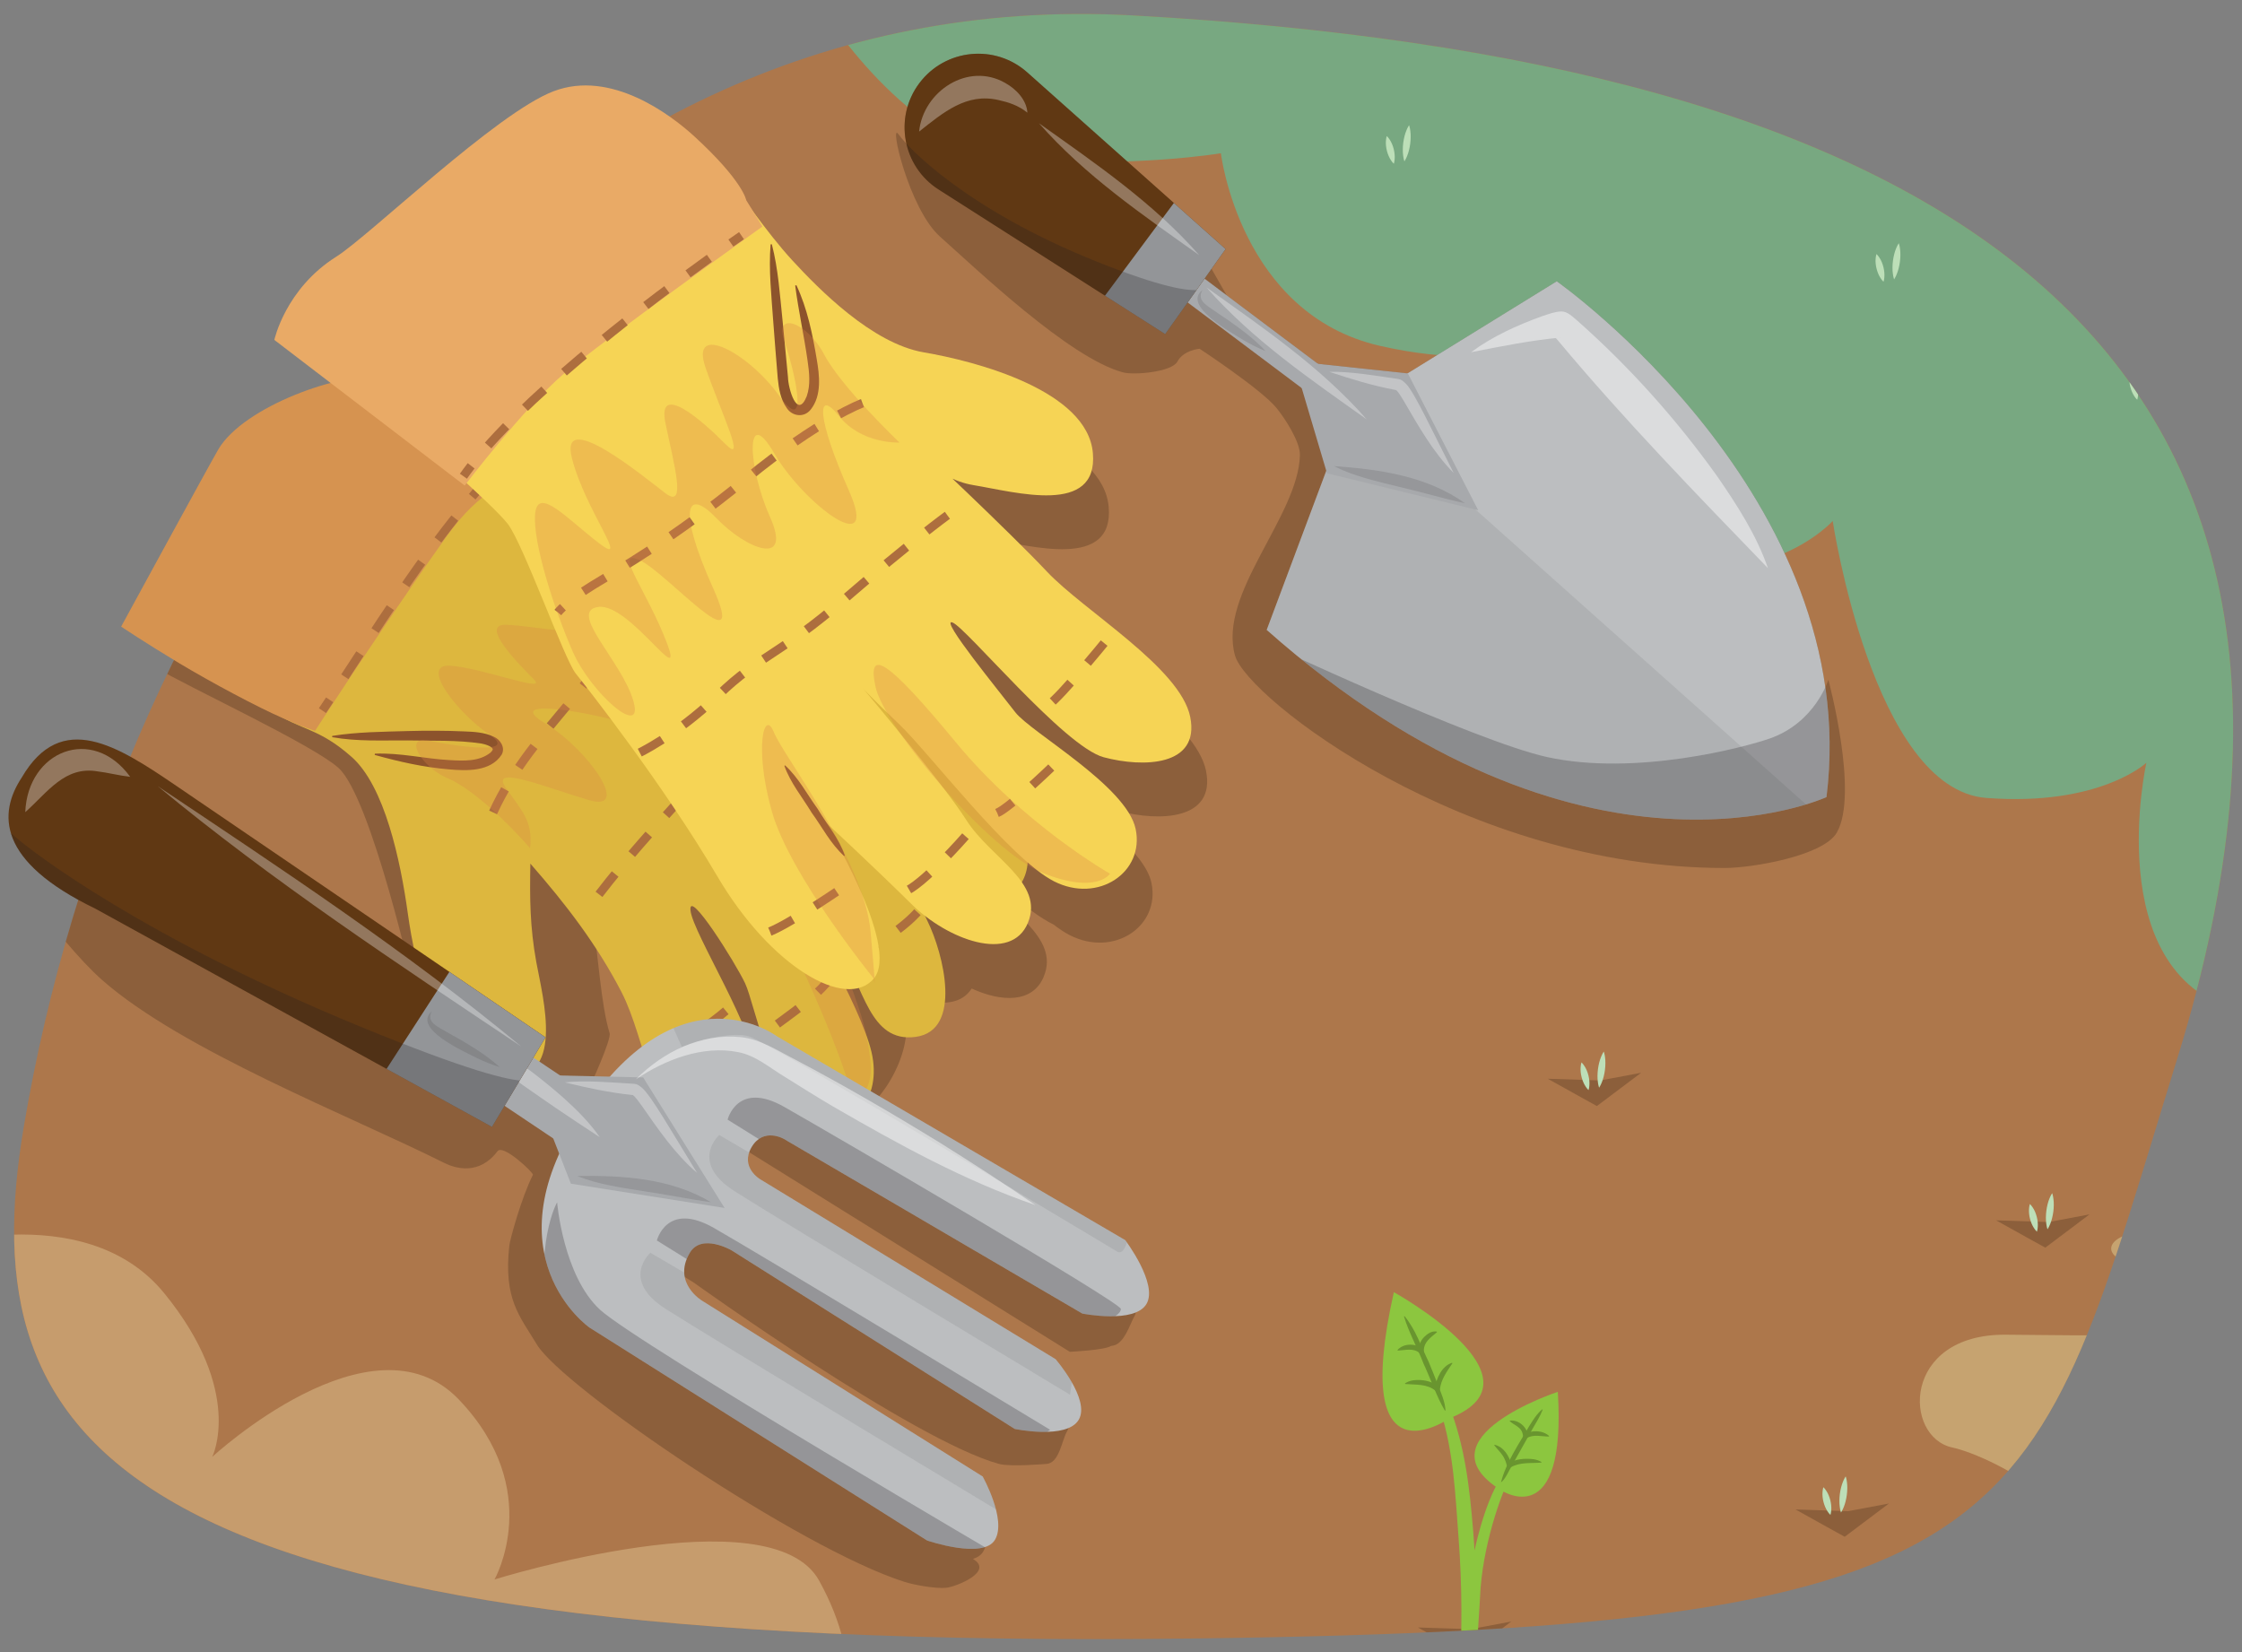 <?xml version="1.0" encoding="UTF-8"?><svg id="a" xmlns="http://www.w3.org/2000/svg" width="380" height="280" xmlns:xlink="http://www.w3.org/1999/xlink" viewBox="0 0 380 280"><rect x="0" y="0" width="380" height="280" fill="#808080" stroke="none"/><defs><clipPath id="b"><path d="M369.027,179.406c-25,80.594-22.011,96.469-166.695,98.288C19.027,280-5.099,245.186,4.027,191,20.027,96,86.744-3.236,192.027,2.612c133,7.388,215.441,52.869,177,176.794Z" fill="none"/></clipPath><clipPath id="c"><path d="M228.692,69.365l35.166-21.693s52.019,36.57,45.718,87.421c0,0-41.296,19.136-94.885-28.335l14.001-37.393Z" fill="#bcbec0"/></clipPath><clipPath id="d"><path d="M159.088,32.122l38.396,24.498,10.245-14.405-33.616-29.947c-5.458-4.862-13.907-4.018-18.295,1.828h0c-4.365,5.815-2.859,14.115,3.27,18.026Z" fill="#603813"/></clipPath><clipPath id="e"><path d="M99.911,224.999s-17.596-12.272-.91-36.874c16.686-24.603,32.689-12.486,32.689-12.486l59.03,34.538s5.601,7.397,3.604,10.811c-1.997,3.414-10.885,1.634-10.885,1.634l-50.599-29.605s-3.454-2.005-5.452,1.408,1.45,5.431,1.45,5.431l50.077,30.497s5.922,6.849,3.925,10.263-10.845,1.566-10.845,1.566l-47.974-30.253s-5.12-2.996-7.117.418c-2.996,5.12,2.124,8.116,2.124,8.116l47.528,29.773s4.092,7.302,2.095,10.716-11.53.127-11.53.127l-57.211-36.079Z" fill="#bcbec0"/></clipPath><clipPath id="f"><path d="M16.152,153.991l67.231,36.99,9.077-15.17-62.458-42.546c-10.141-6.908-19.591-13.008-26.321-1.483-5.235,8.964,0,0,0,0-4.004,6.078-4.148,14.182,12.472,22.209Z" fill="#603813"/></clipPath></defs><g clip-path="url(#b)"><rect x="-4.676" y="-7" width="388.703" height="295" fill="#ad774b"/><path d="M416.081,218.231s-27.733-1.081-38.245,3.896c-10.512,4.977-20.292,4.181-37.902,4.079-17.61-.102-17.393,17.355-9.002,19.126,8.392,1.771,44.54,20.556-5.534,30.664-50.074,10.108-60.961,15.44-63.018,24.274-2.057,8.834,25.943-1.166-12.057,15.834s-86.029-1.298-86.029-1.298l74.029,47.298,149.973-57.439,27.784-86.434Z" fill="#e2d79a" opacity=".46"/><polygon points="240.324 275.825 245.558 278.741 248.66 280.456 256.16 274.814 249.256 276.115 240.324 275.825" fill="#472c19" opacity=".32"/><polygon points="304.324 255.825 309.558 258.741 312.66 260.456 320.16 254.814 313.256 256.115 304.324 255.825" fill="#472c19" opacity=".32"/><polygon points="262.324 182.825 267.558 185.741 270.66 187.456 278.16 181.814 271.256 183.115 262.324 182.825" fill="#472c19" opacity=".32"/><polygon points="338.324 206.825 343.558 209.741 346.66 211.456 354.16 205.814 347.256 207.115 338.324 206.825" fill="#472c19" opacity=".32"/><path d="M-100.266,101.378s30.346,42.25,39.579,55.671c9.233,13.421,9.489,22.267,9.489,22.267,0,0,18.482-9.923,26.677,4.882,8.195,14.805,10.94,27.683,10.94,27.683,0,0,27.773-9.438,41.416,7.294s8.137,27.742,8.137,27.742c0,0,27.104-25.083,41.787-9.735,14.682,15.348,6.06,30.509,6.06,30.509,0,0,46.824-14.607,55.018.198,8.195,14.805,3.727,24.431,3.727,24.431,0,0,31.515-21.772,46.197-6.424s-2.787,34.749-2.787,34.749c0,0-120.373,22.484-235.695-75.32-85.086-72.162-50.546-143.947-50.546-143.947Z" fill="#c69c6d"/><path d="M90.446-22.062S109.594,3.387,127.868,6.251c18.274,2.864,11.159-5.251,11.159-5.251,0,0,14.796,24.53,34.019,25.989,19.223,1.459,33.885-1.017,33.885-1.017,0,0,3.242,27.265,27.025,32.658,23.783,5.393,32.63-3.434,32.63-3.434,0,0-13.319,32.552,9.515,39.35,22.834,6.799,34.529-6.245,34.529-6.245,0,0,6.821,45.479,26.044,46.937,19.223,1.459,27.121-5.963,27.121-5.963,0,0-7.809,35.081,15.025,41.879,22.834,6.799,34.778-15.392,34.778-15.392,0,0,98.168-138.433-57.558-200.352C241.143-90.275,90.446-22.062,90.446-22.062Z" fill="#78a881"/><path d="M180.123,106c-3.704-3.938-10.796-10.786-15.987-15.737,1.038.481,2.221.867,3.559,1.088,7.145,1.182,21.121,5.2,20.22-5.424-.901-10.624-19.84-15.582-28.639-17.077-8.799-1.495-17.881-10.799-22.289-15.575-2.186-2.369-4.606-5.498-6.492-8.052l-1.34-2.171s-.511-3.21-8.787-10.804c-3.959-3.633-14.123-11.374-23.878-7.649-9.755,3.725-31.172,24.476-36.803,28.023-5.4,3.401-8.153,8.053-9.46,11.07-3.364,1.932-6.136,4.202-7.545,6.599-1.525,2.595-16.473,30.041-16.473,30.041,0,0-5.468,9.418.114,12.772,5.582,3.353,26.45,12.99,31,17,5.626,4.959,13,38,13,38l-45-29c-10.141-6.908-16.913-16.848-23.644-5.322-.007.012-.013.022-.019.033.012-.02.019-.033.019-.033-.327.496-.624,1.007-.893,1.529.014-.023.027-.045.04-.068-.014.024-.026.045-.04.069-1.244,2.42-1.782,5.104-.92,7.941-1.694-.53,10.027,16.316,17.457,22.853,13.567,11.936,42,23,58,31,1.879.939,5.909,2.122,9-2,.95-1.267,6.158,3.684,6,4-2,4-3.891,11.006-4,12-1.006,9.164,1.793,11.961,4.65,16.732,4.35,7.268,44.663,34.659,62.35,40.268,1.685.534,5.239,1.159,7,1,1.67-.151,8.231-2.749,4.581-4.898.763-.237,1.382-.633,1.747-1.256.785-1.342.624-3.283.146-5.147.575.346-6.474-1.699-6.474-1.699l-3-4-47-27-1-7c-.027-.695,4.743-1.886,5.073-2.714l3.24,2.016s37.194,26.719,51.687,30.699c1.929.53,8,0,8,0,2.207-.066,2.633-3.978,3.517-5.49.986-1.685.041-4.205-1.167-6.327l-5.35-3.184-47-28-4.665-5.153c-.443.051-.69-.498-.355-.793,1.163-1.023,2.959-2.518,3.085-2.734.367-.627.783-1.068,1.217-1.375l3.014,1.875,51.704,32.18s5.976-.274,7-1c2.206-.084,3.121-3.613,4.001-5.117,1.731-2.959-10.244-3.905-11.333-5.437.103-.359,1.255-2.922,1.332-3.446.516-3.49-3.955-3.348-3.955-3.348l-34.045-21.652c4.423-.669,10.522-10.546,9.062-16.691-.201-.844-.496-1.79-.86-2.806-.636-3.223-2.942-9.861-6.048-16.407.52.778,1.028,1.517,1.519,2.2,4.139,5.762,4.961,15.552,12.905,14.46,1.784-.245,3.001-1.094,3.79-2.321,5.13,2.336,10.355,2.462,12.208-2,2.836-6.831-6.32-10.965-10.414-17.395-.914-1.436-2.297-3.347-3.89-5.447,5.367,6.088,11.518,11.802,15.973,13.999.98.75,1.906,1.367,2.75,1.797,7.502,3.82,15.373-1.544,13.845-8.859-1.156-5.536-10.755-12.082-16.488-16.416-.938-2.668-2.34-5.449-3.949-8.102,5.435,5.563,11.571,11.434,15.029,12.355,6.689,1.781,16.329,1.551,14.658-6.82-1.67-8.371-18.015-17.978-24.291-24.651ZM100.577,157.19c-1.095-6.026-1.114-10.893-1.005-16.693,6.041,6.91,11.221,13.635,15.432,21.743,1.596,3.074,2.729,7.03,3.987,10.966l-3.561,1.423.722,1.628c-3.366,1.43-7.021,3.979-10.783,8.217l-5.479-.127s3.771-8.143,3.434-9.243c-1.478-4.828-1.949-13.524-2.747-17.914ZM5.586,133.942c-.051.087-.098.168-.147.252.059-.101.108-.185.147-.252ZM137.731,176.558c.011-.307.022-.611.032-.905.07-1.963-.895-4.897-2.277-8.136,1.273,1.394,2.559,2.643,3.834,3.74,1.004,2.917,2.224,5.896,3.726,8.249l-5.315-2.948Z" fill="#472c19" opacity=".32"/><path d="M309.894,115.207s-.155.499-.514,1.274c-5.865-40.926-45.523-68.809-45.523-68.809l-25.297,15.606-15.174-1.617-15.476-11.617-8.949-15.639-24.848-22.135c-5.458-4.862-13.907-4.018-18.295,1.828-2.304,3.068-2.957,6.826-2.174,10.268-.65-.699-1.099-1.247-1.352-1.608-1.664-2.37,1.771,12.676,7.032,17.348,6.118,5.433,21.898,20.562,31,23,1.916.513,8.279-.065,9.223-1.81,1.08-1.996,3.777-2.19,3.777-2.19,0,0,10.392,6.836,13,10,1.422,1.725,4.049,5.764,4,8-.229,10.37-13.959,23.523-11,34,2.03,7.188,39,36,83,36,4.58,0,16.719-2.028,19-6,3.783-6.589-1.429-25.897-1.429-25.897Z" fill="#472c19" opacity=".32"/><path d="M228.692,69.365l35.166-21.693s52.019,36.57,45.718,87.421c0,0-41.296,19.136-94.885-28.335l14.001-37.393Z" fill="#bcbec0"/><g clip-path="url(#c)"><polygon points="247.663 84.194 310.619 140.36 272.234 140.696 207.209 116.466 223.954 75.585 247.663 84.194" fill="#231f20" opacity=".08"/><path d="M309.894,115.207s-2.21,7.24-9.893,9.941c-4.356,1.531-22.835,6.423-37.76,3.164-12.151-2.653-48.366-19.653-48.366-19.653l46.704,38.566,42.18-4.117,11.565,2.167-4.429-30.067Z" fill="#231f20" opacity=".25"/></g><polygon points="219.279 61.222 238.619 63.284 250.541 86.474 224.917 80.212 219.279 61.222" fill="#a7a9ac"/><rect x="193.302" y="54.158" width="38.532" height="4.942" transform="translate(348.57 229.534) rotate(-143.105)" fill="#a7a9ac"/><path d="M159.088,32.122l38.396,24.498,10.245-14.405-33.616-29.947c-5.458-4.862-13.907-4.018-18.295,1.828h0c-4.365,5.815-2.859,14.115,3.27,18.026Z" fill="#603813"/><g clip-path="url(#d)"><rect x="185.701" y="38.59" width="28.597" height="16.512" transform="translate(356.909 -85.722) rotate(126.624)" fill="#939598"/><path d="M204.718,47.261s3.071,5.846-18.85-2.93c-21.921-8.775-31.912-19.205-33.576-21.575-1.664-2.37,5.285,27.642,5.285,27.642l39.226,18.342,7.915-21.48Z" fill="#231f20" opacity=".25"/></g><g opacity=".32"><path d="M155.78,22.3c.69-6.822,8.296-11.872,14.614-8.231,1.833,1.023,3.605,2.855,3.74,5.026-1.598-1.281-3.272-1.777-4.886-2.136-5.415-1.27-9.363,2.096-13.468,5.341h0Z" fill="#fff"/></g><g opacity=".46"><path d="M249.343,59.689c3.631-2.689,7.773-4.554,12.008-6.093,1.035-.327,2.052-.761,3.256-.813,1.108-.024,1.997.976,2.796,1.615,8.9,7.898,16.719,16.644,23.63,26.296,3.366,4.874,6.666,9.96,8.619,15.6-12.193-12.616-24.337-25.119-35.561-38.552,0,0-.67-.754-.67-.754l-.113-.133c-.017-.018.016.009.024.011.056.029,0-.005.119.072.288.178.631.289.968.296.123-.003.103-.019.052-.019-5.06.472-10.072,1.494-15.126,2.472h0Z" fill="#fff"/></g><g opacity=".32"><path d="M176.105,20.894c9.554,6.8,19.375,13.489,27.156,22.354-9.56-6.792-19.368-13.497-27.156-22.354h0Z" fill="#fff"/></g><g opacity=".32"><path d="M204.494,48.725c9.554,6.8,19.375,13.489,27.156,22.354-9.56-6.792-19.367-13.497-27.156-22.354h0Z" fill="#fff"/></g><g opacity=".13"><path d="M226.076,78.994c7.732.539,15.791,1.69,22.244,6.31-3.805-.837-7.412-1.927-11.176-2.792-3.734-.926-7.582-1.757-11.067-3.518h0Z" fill="#231f20"/></g><g opacity=".13"><path d="M203.812,49.149c-.797,1.436.093,2.171,1.187,2.957,1.061.744,2.174,1.484,3.281,2.236,2.19,1.542,4.358,3.157,6.238,5.17-1.284-.508-2.484-1.135-3.657-1.802-1.961-1.26-10.579-5.859-7.05-8.561h0Z" fill="#231f20"/></g><g opacity=".32"><path d="M225.306,63.014c3.614-.066,7.503.617,11.065,1.126.392.065.868.082,1.228.31,1.024.708,1.441,1.583,2.032,2.516,1.255,2.19,2.332,4.378,3.434,6.578l3.32,6.62c-3.488-3.526-5.988-7.975-8.444-12.194-.396-.614-.833-1.446-1.316-1.862.023-.002.051.024.079.02.027-.003-.126-.024-.18-.035-3.837-.72-7.508-1.837-11.219-3.079h0Z" fill="#fff"/></g><path d="M255.513,248.994c-3.22,3.33-5.243,12.111-5.59,13.777-.073-1.074-.134-2.149-.224-3.221-.627-7.489-1.383-14.46-4.157-21.487-.266-.674-1.635.229-1.416.923,2.288,7.23,2.533,14.292,3.101,21.842.294,3.911.45,7.826.466,11.749.008,1.897-.013,3.794-.062,5.691-.036,1.395-.142,2.804-.162,4.207.074.016,2.033.814,2.919-.043.074-1.366.041-2.749.047-4.102.008-2.025.341-5.679.422-7.702.328-8.208,3.447-17.401,5.435-20.995.276-.5-.377-1.054-.778-.64Z" fill="#8cc63f"/><path d="M236.246,219s26.43,14.61,9.521,21.341c-.305.121-16.991,11.984-9.521-21.341Z" fill="#8cc63f"/><path d="M264.037,235.887s-23.715,7.821-9.667,16.652c.182.114,11.171,7.403,9.667-16.652Z" fill="#8cc63f"/><path d="M244.947,239.057c-.016-.407-4.271-11.094-6.937-15.966" fill="#8cc63f"/><path d="M244.891,239.059c-1.309-2.141-2.512-5.607-3.596-7.907-1.04-2.726-2.48-5.229-3.334-8.035,0,0,.098-.054.098-.054,1.88,2.28,2.797,5.106,4.077,7.726.562,1.342,1.104,2.692,1.635,4.047.51,1.367,1.135,2.673,1.232,4.218l-.112.004h0Z" fill="#69952f"/><path d="M246.17,231.057c-.927,1.375-1.907,2.689-2.117,4.375,0,0-.127.765-.127.765l-.63-.503c-1.469-1.183-3.317-.983-5.136-1.127,0,0-.027-.108-.027-.108.425-.279.901-.454,1.395-.526,1.533-.181,3.126.102,4.38,1.085,0,0-.756.262-.756.262.369-1.693,1.158-3.727,2.957-4.316,0,0,.061.094.061.094h0Z" fill="#69952f"/><path d="M243.551,225.781c-1.082.944-2.233,1.629-2.22,3.165,0,0-.085.898-.085.898l-.675-.568c-1.079-.853-2.338-.439-3.661-.376,0,0-.05-.1-.05-.1,1.068-1.196,3.072-1.139,4.318-.205,0,0-.76.33-.76.33.025-.832.339-1.708.938-2.303.575-.587,1.308-1.086,2.167-.949l.028.108h0Z" fill="#69952f"/><path d="M254.456,251.238c.017-.319,4.3-8.6,6.978-12.358" fill="#8cc63f"/><path d="M254.406,251.236c.844-3.365,3.07-6.564,4.795-9.557.638-1,1.253-2.033,2.193-2.827,0,0,.08.057.08.057-.43,1.138-1.067,2.118-1.656,3.142-.868,1.537-2.606,4.635-3.467,6.176-.548.864-1.177,2.474-1.946,3.009h0Z" fill="#69952f"/><path d="M253.309,244.857c1.575.352,2.52,1.96,2.892,3.427,0,0-.618-.247-.618-.247,1.322-.784,2.844-.901,4.323-.731.478.071.944.221,1.368.479l-.021.097c-1.8.155-3.625-.121-5.218.816,0,0-.499.29-.499.29-.162-.842-.406-1.691-.917-2.401-.397-.569-.893-1.031-1.356-1.642l.046-.087h0Z" fill="#69952f"/><path d="M255.914,240.77c1.472-.196,2.992,1.133,3.046,2.615,0,0-.633-.326-.633-.326,1.31-.691,3.113-.704,4.234.317,0,0-.038.091-.038.091-1.314-.003-2.581-.422-3.742.265,0,0-.621.385-.621.385.035-.788-.045-1.595-.723-2.15-.446-.403-1.013-.622-1.545-1.101l.022-.096h0Z" fill="#69952f"/><path d="M345.241,208.752s.118-.345.143-.822c.042-.482-.016-1.093-.163-1.68-.15-.587-.389-1.15-.656-1.548-.249-.403-.518-.645-.518-.645,0,0-.119.346-.145.822-.043.482.016,1.093.165,1.679.151.587.392,1.149.657,1.548.249.404.516.645.516.645Z" fill="#bddfb8"/><path d="M347.032,208.344s.248-.356.463-.911c.231-.553.425-1.305.526-2.071.099-.766.105-1.544.022-2.139-.066-.593-.215-1.004-.215-1.004,0,0-.249.355-.464.91-.232.553-.425,1.306-.525,2.071-.098.766-.103,1.544-.02,2.14.066.593.214,1.003.214,1.003Z" fill="#bddfb8"/><path d="M319.241,47.752s.118-.345.143-.822c.042-.482-.016-1.093-.163-1.68-.15-.587-.389-1.15-.656-1.548-.249-.403-.518-.645-.518-.645,0,0-.119.346-.145.822-.043.482.016,1.093.165,1.679.151.587.392,1.149.657,1.548.249.404.516.645.516.645Z" fill="#bddfb8"/><path d="M321.032,47.344s.248-.356.463-.911c.231-.553.425-1.305.526-2.071.099-.766.105-1.544.022-2.139-.066-.593-.215-1.004-.215-1.004,0,0-.249.355-.464.91-.232.553-.425,1.306-.525,2.071-.098.766-.103,1.544-.02,2.14.066.593.214,1.003.214,1.003Z" fill="#bddfb8"/><path d="M236.241,27.752s.118-.345.143-.822c.042-.482-.016-1.093-.163-1.68-.15-.587-.389-1.15-.656-1.548-.249-.403-.518-.645-.518-.645,0,0-.119.346-.145.822-.043.482.016,1.093.165,1.679.151.587.392,1.149.657,1.548.249.404.516.645.516.645Z" fill="#bddfb8"/><path d="M238.032,27.344s.248-.356.463-.911c.231-.553.425-1.305.526-2.071.099-.766.105-1.544.022-2.139-.066-.593-.215-1.004-.215-1.004,0,0-.249.355-.464.91-.232.553-.425,1.306-.525,2.071-.098.766-.103,1.544-.02,2.14.066.593.214,1.003.214,1.003Z" fill="#bddfb8"/><path d="M362.241,67.752s.118-.345.143-.822c.042-.482-.016-1.093-.163-1.68-.15-.587-.389-1.15-.656-1.548-.249-.403-.518-.645-.518-.645,0,0-.119.346-.145.822-.043.482.016,1.093.165,1.679.151.587.392,1.149.657,1.548.249.404.516.645.516.645Z" fill="#bddfb8"/><path d="M364.032,67.344s.248-.356.463-.911c.231-.553.425-1.305.526-2.071.099-.766.105-1.544.022-2.139-.066-.593-.215-1.004-.215-1.004,0,0-.249.355-.464.91-.232.553-.425,1.306-.525,2.071-.098.766-.103,1.544-.02,2.14.066.593.214,1.003.214,1.003Z" fill="#bddfb8"/><path d="M269.241,184.752s.118-.345.143-.822c.042-.482-.016-1.093-.163-1.68-.15-.587-.389-1.15-.656-1.548-.249-.403-.518-.645-.518-.645,0,0-.119.346-.145.822-.043.482.016,1.093.165,1.679.151.587.392,1.149.657,1.548.249.404.516.645.516.645Z" fill="#bddfb8"/><path d="M271.032,184.344s.248-.356.463-.911c.231-.553.425-1.305.526-2.071.099-.766.105-1.544.022-2.139-.066-.593-.215-1.004-.215-1.004,0,0-.249.355-.464.91-.232.553-.425,1.306-.525,2.071-.098.766-.103,1.544-.02,2.14.066.593.214,1.003.214,1.003Z" fill="#bddfb8"/><path d="M310.241,256.752s.118-.345.143-.822c.042-.482-.016-1.093-.163-1.68-.15-.587-.389-1.15-.656-1.548-.249-.403-.518-.645-.518-.645,0,0-.119.346-.145.822-.043.482.016,1.093.165,1.679.151.587.392,1.149.657,1.548.249.404.516.645.516.645Z" fill="#bddfb8"/><path d="M312.032,256.344s.248-.356.463-.911c.231-.553.425-1.305.526-2.071.099-.766.105-1.544.022-2.139-.066-.593-.215-1.004-.215-1.004,0,0-.249.355-.464.91-.232.553-.425,1.306-.525,2.071-.098.766-.103,1.544-.02,2.14.066.593.214,1.003.214,1.003Z" fill="#bddfb8"/><ellipse cx="364.824" cy="211.604" rx="7" ry="3" fill="#e2d79a" opacity=".46"/></g><path d="M45.936,120.462c5.344,3.456,8.02,2.852,13.646,7.81,5.626,4.959,8.287,17.551,9.532,26.484,1.245,8.932,4.881,26.307,15.915,27.681,11.034,1.374,6.965-13.35,5.869-19.376-1.095-6.026-1.114-10.893-1.005-16.693,6.041,6.91,11.221,13.635,15.432,21.743,4.211,8.109,5.2,22.365,13.755,26.165,8.555,3.8,8.776-6.308,9.005-12.752.229-6.443-10.654-23.323-11.052-27.224-.399-3.901,7.588,8.832,9.251,12.339,1.664,3.508,4.591,19.896,11.315,22.842,6.724,2.946,12.006-3.207,10.108-11.198-1.898-7.991-11.882-24.649-15.056-30.78-3.174-6.13-1.915-3.912-4.335-8.175,4.564,6.659,9.863,16.18,14.002,21.942,4.139,5.762,4.961,15.552,12.905,14.46,7.944-1.093,4.719-14.079,1.952-19.682-2.767-5.602-5.427-13.198-8.337-18.594,5.399,3.719,13.012,19.92,22.067,14.347,9.054-5.573-2.493-23.77-9.877-31.342-7.384-7.572-21.178-23.216-30.457-29.835-9.279-6.619-20.316-7.051-28.847-11.458-8.531-4.408-11.314-.042-18.437-5.42-10.683,19.865-24.184,28.43-37.352,46.714Z" fill="#ddb73e"/><path d="M83.58,137.687c3.298-7.278,8.451-13.203,13.694-19.477,5.243-6.274,13.56-19.091,16.788-24.687,3.229-5.597,2.048-3.123,5.256-6.862" fill="none" stroke="#ad6e3e" stroke-dasharray="4.397" stroke-miterlimit="10" stroke-width="1.466"/><path d="M101.525,151.572c4.603-5.974,9.285-11.13,14.451-16.831,5.166-5.701,11.443-14.554,16.584-19.508,5.141-4.954,7.697-7.438,11.241-12.998" fill="none" stroke="#ad6e3e" stroke-dasharray="4.397" stroke-miterlimit="10" stroke-width="1.466"/><path d="M112.132,178.736c3.848-2.273,7.739-4.687,11.124-7.616" fill="none" stroke="#ad6e3e" stroke-dasharray="4.397" stroke-miterlimit="10" stroke-width="1.466"/><path d="M131.763,173.553c2.922-2.178,6.037-4.315,8.427-7.086" fill="none" stroke="#ad6e3e" stroke-dasharray="4.397" stroke-miterlimit="10" stroke-width="1.466"/><path d="M144.757,162.159c3.912-2.231,8.065-4.503,11.063-7.912" fill="none" stroke="#ad6e3e" stroke-dasharray="4.397" stroke-miterlimit="10" stroke-width="1.466"/><path d="M158.896,142.709c3.386-3.3,6.843-6.569,9.603-10.426" fill="none" stroke="#ad6e3e" stroke-dasharray="4.397" stroke-miterlimit="10" stroke-width="1.466"/><path d="M20.531,106.204s4.216,2.816,9.798,6.17c5.582,3.353,13.427,7.525,17.631,9.35,4.203,1.825,2.26.993,5.431,2.149,6.466-9.988,15.89-23.998,22.158-32.761,6.263-8.755,9.417-7.836,15.995-14.815-2.318,2.459-22.682-12.19-25.74-12.527-8.047-.885-24.565,5.188-28.8,12.393-1.525,2.595-16.473,30.041-16.473,30.041Z" fill="#d69350"/><path d="M54.656,120.439c.41-.614.816-1.224,1.218-1.831" fill="none" stroke="#ad6e3e" stroke-miterlimit="10" stroke-width="1.466"/><path d="M58.447,114.7c8.442-12.882,15.655-24.342,26.223-35.786" fill="none" stroke="#ad6e3e" stroke-dasharray="4.676 4.676" stroke-miterlimit="10" stroke-width="1.466"/><path d="M86.267,77.212c.502-.527,1.012-1.054,1.53-1.581" fill="none" stroke="#ad6e3e" stroke-miterlimit="10" stroke-width="1.466"/><path d="M142.488,128.001c-.055.033-.161.129-.123.131l.198-.141-.075.01Z" fill="#9b6947"/><path d="M142.251,128.426c.109-.051.29-.155.449-.313-.198.125-.128.057-.361.209-.038-.002.032-.086.103-.139-.054.033.016-.066-.11.02-.123.147-.103.185.044.121-.035.042-.09.075-.125.102Z" fill="#9b6947"/><path d="M143.533,130.668l.012-.031c-.01.014-.013.024-.012.031Z" fill="#9b6947"/><path d="M144.403,131.99c-.012-.006-.034.005-.051.019.019-.001.036-.003.051-.019Z" fill="#9b6947"/><path d="M144.362,132.37c.001-.01.002-.015.003-.023-.014.019-.02.031-.003.023Z" fill="#9b6947"/><path d="M143.533,130.668l-.033.081c.063-.048.032-.054.033-.081Z" fill="#9b6947"/><path d="M142.919,128.329c-.014,0-.036.009-.063.023h.033s.03-.023.03-.023Z" fill="#9b6947"/><path d="M142.951,130.246l-.008-.01c-.023.015-.051.034-.083.054l.091-.044Z" fill="#9b6947"/><path d="M142.593,129.851c0,.015.162-.113.234-.166-.07.049-.106.067-.125.069-.029.026-.064.057-.109.097Z" fill="#9b6947"/><path d="M142.35,128.956l-.031.006c.009-.002.019-.004.031-.006Z" fill="#9b6947"/><path d="M143.153,130.574c-.022.021-.042.039-.054.05l.054-.05Z" fill="#9b6947"/><path d="M153.606,141.363c-.012.009-.019.014-.029.022.019-.01.029-.022.029-.022Z" fill="#9b6947"/><polygon points="153.17 142.458 153.156 142.458 153.062 142.526 153.17 142.458" fill="#9b6947"/><path d="M144.46,132.922l.002-.004c-.026.005-.018.008-.002.004Z" fill="#9b6947"/><path d="M147.369,136.374c.113-.154.238-.08.351-.267-.059.055-.296.143-.351.267Z" fill="#9b6947"/><path d="M142.907,128.357c.006.004.012.009.015.016,0-.012-.006-.017-.015-.016Z" fill="#9b6947"/><polygon points="147.72 136.107 147.721 136.106 147.731 136.088 147.72 136.107" fill="#9b6947"/><path d="M145.257,133.735c.025-.026.045-.046.063-.065-.016.013-.035.032-.063.065Z" fill="#9b6947"/><path d="M144.964,132.888l-.009.034c.01-.018.01-.028.009-.034Z" fill="#9b6947"/><path d="M145.755,133.898c-.005.019-.025.04.006.034l.017-.019c-.025.013-.04.015-.023-.015Z" fill="#9b6947"/><polygon points="146.038 134.256 146.065 134.223 146.048 134.219 146.038 134.256" fill="#9b6947"/><path d="M152.665,140.327c-.04.043-.087.086-.135.128.113-.093.196-.072.135-.128Z" fill="#9b6947"/><path d="M142.83,128.403c.042-.031.064-.044.077-.046l-.018-.005c-.024.019-.047.037-.059.051Z" fill="#9b6947"/><path d="M147.037,132.899l.021.076c.003-.029-.005-.056-.021-.076Z" fill="#9b6947"/><path d="M150.608,137.759l.03-.002c0-.008-.009-.009-.03.002Z" fill="#9b6947"/><path d="M147.216,133.126c-.049.055-.073.093-.086.121.014-.008.026-.015.047-.026l.039-.095Z" fill="#9b6947"/><path d="M152.528,140.456h.002s-.002,0-.002,0Z" fill="#9b6947"/><path d="M153.216,140.539c-.038-.058-.232.133-.366.215-.113-.019.136-.15.229-.255-.089.002-.313.12-.328.084.034-.029.042-.045.092-.071-.206.086-.109-.121-.364-.009l.049-.047c-.102.09-.211.174-.291.231-.023-.022-.172.057-.038-.058.008.018.066-.024.115-.05l-.081.021c.185-.176.098-.018.248-.131-.105,0-.319.068-.292-.013.193-.158.137.039.274-.145l-.029.116c.278-.281.006.052.309-.242-.004-.121-.17-.011-.173-.132-.124.066-.159.129-.283.195-.285.039.431-.464.103-.345-.149.079-.407.26-.319.102l.24-.15c-.037-.092-.357.201-.268.008.099-.053.121.003.139-.028.137-.185-.156.06-.187.021l.192-.158c-.094-.057-.308-.037-.414-.098.063-.04.137-.072.182-.138-.188-.037-.164-.258-.132-.456l-.204.089c-.006-.011.063-.077.105-.091.032-.092-.11.08-.194.111-.031-.015.073-.107.137-.13-.204.036-.479.026-.358-.192l.063-.023c.021-.114-.405.198-.29.02l.039-.012c-.03-.189-.302-.216-.123-.514-.261.169.006-.215-.343.039.111-.206.189-.231.219-.425-.007-.041-.248.122-.311.114l.178-.138-.225.096.194-.19-.072.002c0,.021-.058.09-.112.127-.122.011.026-.222.117-.293l-.247-.006c.074-.053.115-.051.174-.07-.234.075.179-.157-.035-.088-.034.039-.11.078-.147.104.085-.113.032-.182-.053-.197l.131-.085c-.04-.115-.209-.145-.287-.249-.029.081-.249.237-.293.223l.18-.158c-.132.071-.047.086-.221.157-.008-.055.195-.191.274-.217l-.102.005c.054-.046.092-.058.167-.111-.132.072.127-.226-.098-.096l.054-.046c-.078-.103-.18-.099-.254-.174-.164.125-.154.064-.305.142.004-.101.079-.268.008-.33-.121.011-.15.092-.265.144.145-.119.074-.181.21-.226-.093-.069-.118-.089-.326-.107-.051.059-.067.093-.123.126-.04-.001.026-.094.1-.147l.02-.007c-.32.048.205-.624-.182-.483l.02-.006-.242.022c-.012-.067.133-.058.198-.165-.334.082-.103-.204-.339-.167.38-.412-.228-.227-.026-.541l-.098.086c-.12.054.035-.076.044-.113-.078.065-.071.099-.139.128-.288-.112-.19-.55-.267-.838-.034-.1-.565.374-.398.082l.212-.122c-.352.021-.247-.331-.562-.333.051-.025.108-.07.119-.055.112-.142-.089-.127-.201-.038-.006-.034.097-.086.143-.147.055-.097-.241.057-.117-.069.02-.021.052-.026.067-.029-.084.032-.062-.113-.204.033.03-.119-.158-.055-.101-.176-.201.111.007-.168-.252.023.263-.202.129-.269-.022-.208.088-.05.056-.097.176-.169-.037-.039-.115-.039-.242.074.249-.325-.372.044-.009-.317-.237-.014-.422-.054-.571-.117.261-.203.123.103.39-.118-.19-.021-.46.095-.48-.061.014-.056.124-.074.175-.1-.19-.021-.138-.225-.353-.206.024-.019.058-.03.086-.036-.023-.012.004-.074-.112.023l.046-.007c-.147.166-.413.212-.505.281.36-.238.011-.161.474-.452-.032.005-.099.035-.175.101.008-.037.05-.079.153-.132-.116-.016-.222.108-.267.046.057-.046.088-.051.16-.098-.134.058-.269.117-.261.027.036-.024.076-.066.087-.05-.086-.074-.412.088-.381-.095.268-.17.055-.098.264-.275h-.104s-.087.104-.087.104c-.032-.048-.219.037-.18-.058l.114-.037-.107-.052-.043.113c-.146.043-.265.223-.253.114.031-.005-.033-.047.074-.173h0c-.085.032-.175.067-.148-.009.061-.064.241-.184.281-.226-.195.122-.133-.066-.344.059.052-.027.164-.117.184-.138l-.159.099c.03-.058.05-.08.141-.148-.023-.085-.254.239-.196.07.016-.004.036-.024.067-.029.001-.125-.206-.071-.189-.198.198-.194.1.018.262-.152-.117-.068-.418.002-.444-.136l-.009.037c-.312.232.092-.193-.088-.126.032-.006.179-.121.143-.096-.004-.106-.18-.075-.354-.098l.087-.051c.038-.095-.041-.135-.039-.206-.087.051-.093.016-.194.123.338-.49-.43-.054-.155-.47.012.013.093-.023.085-.034l-.148-.04c-.125.115-.069.078-.155.182-.087.051-.169.073-.188.049.121-.027.21-.173.268-.252l-.126.101c.192-.243-.27.208-.168.009l.072-.053c-.056.003-.165.053-.168.009.142-.136.092-.03.218-.131-.04-.033-.348.158-.226-.002.055-.018.075.006.13-.012.147-.185.098-.153.104-.205l-.002.006.028-.133-.035.057c-.433.275-.151-.042-.462.104.295-.137.15-.106.325-.242.034-.056.067-.126.121-.159-.163.082.067-.143-.17-.021.054-.048-.021-.038.123-.145-.076-.005-.088.089-.16.143-.238.092.111-.338-.219-.215-.168.009-.365.149-.515.152.069-.098.216-.146.216-.146.05-.107.011-.124-.081-.109.054-.032.089-.074.141-.136-.038-.018-.216.146-.166.039.067-.044.172-.117.245-.153-.078.007-.209.057-.287.061.088-.089.163-.099.236-.138-.076-.005-.171-.034-.332.079l-.033.071c-.019-.009.124-.116.161-.128.147-.063-.013.095-.066.142l-.056.003c-.302.295.134.062.157.13l-.252.173.237-.108c-.052.062-.177.179-.232.182-.086.134.11-.036.006.104-.017.02-.03.028-.042.032l.099-.021c-.055.034-.161.143-.145.093-.084.178.26-.04.101.133l-.019.006c.151.026.179-.134.436-.233l-.389.398.179-.134c.001.015.003.044-.069.097.146-.062.07-.068.198-.14-.121.175.172.065-.095.302.144-.092.067-.127.196-.154-.285.258.095.014-.008.168-.163.113-.113.007-.216.161.278-.188.007.127.084.122.207-.168.146.005.26.008-.072.053-.026.203-.058.319l-.036.027c.216-.16.221-.072.296-.066-.126.101-.181.134-.254.157l.031.038c.074-.046.118-.062.162-.057l-.163.118c.049.044.264-.047.212.104.148-.115.363-.384.515-.394-.076.067-.209.18-.255.188.015-.003.082-.032.058.007l-.154.08c-.034.078.123-.075.129-.041-.112.091-.066.083-.157.153-.016.003.03-.059-.021-.032.001.044-.039.131-.116.211.062-.055.151-.124.181-.116.049.045-.121.128-.155.205.088-.051.033.047.201-.089.011.016-.065.082-.106.125.095-.034.119.107.273-.069l.006-.016s.006,0,.011-.002h0s0,0,0,0c.235-.049.047.258.187.286l-.056.046c.105,0,.128.084.278.022.012.015-.074.119-.146.167.073.005.14-.042.092.09-.129.04-.076.084-.104.018-.008.091-.089.175.108.105-.158.098-.151.186-.089.175l.075-.12c.042.01.048.045.055.079l-.199.141c-.148.292.54-.13.217.263.154-.08.049-.132.223-.233.012.069-.22.34-.209.355-.053.151.325-.163.308-.036.06-.063.234-.218.339-.218.013.069-.237.289-.315.302-.015-.007.002-.03.026-.048-.037.004-.082.007-.14.086l.073-.049c-.05.08.009.14-.114.214.093-.016.123-.074.137-.129-.049.141.073.099.057.216.029-.04.101-.114.109-.103-.01.161.161-.063.24-.023-.075.119-.256.186-.12.18-.039.095-.173.153-.24.182.176-.047,0,.177.001.23l-.079.014c.047-.008.058.008.069.023l.122-.127c-.01.037.002.052-.055.098.103-.053.214-.196.364-.257-.05.079.131.013-.042.166.002-.124-.174.154-.253.114.031-.005.042.011.032.048-.018.019-.039.027-.053.031-.104.201.229-.131.284-.053-.109.072-.179.172-.147.167-.022-.032.158-.15.257-.185-.041.111.1.005.11.037l.015-.058c.109-.072.115-.037.173-.03-.077.066-.078.013-.104.053.207-.106-.119.232.042.187-.05.079-.189.155-.219.214.177-.048-.09.174.067.148.123-.127.087-.103.253-.167l-.174-.023.249-.095c-.022-.032-.136.005-.127-.032.135-.059.099-.035.201-.14-.172.205.184-.014.083.145l-.339.269c-.094.192.273-.012.262.15l.035-.077c.144-.095.064.043.142.029-.115.088-.141.139-.202.208.083-.069.046.074.278-.098l-.116.161c-.002.124.39-.172.408-.068-.14.076-.194.173-.32.195.018.025.014.063.093.001-.06.071.205-.055.115.053.058-.029.179-.121.191-.086-.021.021-.056.044-.056.044.056-.044.109-.018.216-.142-.294.356.189.188-.063.494.079.022.166.057.212.098-.036.024-.057.045-.052.026-.053.15.357-.218.299-.049-.153.184-.13.039-.181.118-.365.306.122.05-.056.273l-.032.005c-.096.139.215-.018.238.066,0,0-.035.023-.057.044.224-.108.352-.076.452-.057-.161.097-.099.034-.238.163.042.011.232-.197.316-.175-.066.081-.105.175-.26.306l-.049-.044c-.184.188.059.061.045.116l-.092.067c.091.055.318-.122.368-.025l.061-.062c.26-.13-.096.138.107.053l-.216.193c.079-.013.303-.067.389-.046-.193.102-.329.106-.46.145.022.031.097.089.222.017-.031.005-.099.034-.074-.006.208-.104.334-.124.377-.061-.449.336.012.244-.296.557.247-.022.096.265.219.369.309-.313.038.028.385-.255.045.011.048.027.027.047l-.142.252c-.086.101-.099.033-.176.098.023.084-.129.144-.19.259.12-.107.198-.119.178-.046l.123-.178c.257-.059-.236.308.02.251l-.133.059c.101-.006.13.17.449-.007-.034.04-.123.126-.164.126.043.142.493.007.385.228l-.093.059c.041,0,.19-.091.123.002-.037.026-.093.059-.09.072.038-.012.194-.064.165.002l-.115.053c-.03.194.365-.021.495.022-.255.197-.272.345-.281.419l-.037.027c.066.148.377.047.567.084-.221.285.074.331.008.565.033-.053.201-.151.243-.15-.031.067.236-.062-.002.114l-.003-.013c-.214.197-.109.205-.082.253l.312-.229c-.358.456.396.169.045.538.098-.032.124.003.222-.029l-.166.125c.017.108.026.161.139.224l-.133.071c.031.061.527-.297.575-.256l-.235.203c.076.089-.067.346.227.267-.037.026-.111.078-.132.07.028.048-.036.294.29.021-.219.169.053.111.189.087l-.169.116c.241-.116.298-.158.402-.143-.01.03-.121.111-.094.061-.049.111.182-.081.14.041l-.12.058c.025.057.078.011.219-.055.089-.02.03.121-.112.24.095-.062.235-.127.215-.067-.053.046-.095.062-.116.07-.048.163.282-.025.165.15-.053.042-.077.066-.09.083-.046-.066-.077-.123-.061-.128-.15.114-.136.185-.375.301.145-.045.446-.161.414-.058-.013.013-.026.026-.047.046l-.021.008c-.006.023.016.022.049.013-.012.034-.023.058-.013.075-.12.1-.021.109-.007.139.163-.126.162-.073.274-.207-.009.013-.023.01-.044-.002-.008,0-.014-.003-.026.002l.016-.009c-.018-.013-.039-.032-.061-.055.099-.043.186-.075.117.022.117-.066.237-.133.293-.165-.202.208-.273.369-.407.485.153.008.204.136.552-.048.057-.008-.069.092-.111.137-.041.011-.048-.008-.098.019.114-.016.133.107.358-.045-.054.129-.223.119-.128.168l-.074.039c-.227.41.744-.171.431.329.018-.032.026-.047.061-.077-.047.336.491.254.328.673-.021.1.122.002.253-.044l-.168.144.248-.097c.212-.033-.328.461.034.349l.109-.102c.006.053.16.061.017.157.025-.013.134-.081.082-.02l-.092.07.228-.03c-.014.118-.377.264-.317.376.065.01.353-.096.405-.156-.007-.018.028-.081.12-.151l.075-.002c.279-.197.58-.379.706-.605l-.213.066.118-.117.047.043c.103-.121-.021-.056-.113-.019.067-.057.11-.102.127-.133l-.306.137c.102-.087.233-.132.262-.215-.142.064-.22.204-.335.219.103-.12.21-.188.078-.141.067-.057.117-.084.158-.094-.107.034-.096-.05-.253.043.131-.143-.117-.068.144-.258-.069.037-.244.1-.275.082.348-.182-.06-.113.282-.348-.307.172-.226-.038-.431.014.025-.013.075-.039.065-.023-.005-.053.071-.126.105-.189-.234.167-.33.151-.496.227.187-.21.291-.175.493-.348-.185.142-.246.063-.39.194.111-.136.044-.079.221-.239-.292.209-.074.005-.272.109.103-.155.259-.214.13-.202.068-.091.207-.12.207-.12ZM151.718,139.639l.003-.002c.012.008.023.015.03.019-.007-.003-.016-.008-.033-.017ZM151.632,139.533c.004.018.016.035.03.051-.054.047-.115.087-.121.074.043-.023.055-.073.091-.125ZM150.671,140.621c-.036,0-.009-.029.023-.057.009.006.022.011.043.015l.022-.013c-.033.021-.065.041-.088.056Z" fill="#9b6947"/><path d="M150.91,140.488c.006,0,.017-.002.017-.002.011-.015.021-.028.029-.038l-.056.033.01.007Z" fill="#9b6947"/><path d="M143.547,130.631l-.002.005c.005-.006.011-.013.019-.023l-.017.018Z" fill="#9b6947"/><polygon points="150.783 137.816 150.741 137.848 150.785 137.83 150.783 137.816" fill="#9b6947"/><path d="M143.631,129.595c.013-.013.026-.027.035-.041-.01.009-.022.024-.035.041Z" fill="#9b6947"/><path d="M143.466,129.311l.028-.083c-.02.042-.026.066-.028.083Z" fill="#9b6947"/><path d="M143.391,129.05c-.029.021-.051.038-.071.052h0s.072-.052.072-.052Z" fill="#9b6947"/><path d="M146.027,132.01s.007.003.013.002c.045-.007.023-.009-.013-.002Z" fill="#9b6947"/><path d="M144.924,131.386c.037-.014.073-.027.099-.032,0-.026-.008-.042-.099.032Z" fill="#9b6947"/><polygon points="147.035 132.89 147.032 132.892 147.037 132.899 147.035 132.89" fill="#9b6947"/><path d="M145.054,131.4c.019-.042.001-.051-.031-.045,0,.022-.004.051.031.045Z" fill="#9b6947"/><path d="M142.796,128.142v-.015c-.012.008-.021.015-.027.02l.027-.005Z" fill="#9b6947"/><path d="M142.769,128.147l-.027.005s.008.008.027-.005Z" fill="#9b6947"/><path d="M142.685,128.164l.057-.011c-.006-.008-.008-.021-.057.011Z" fill="#9b6947"/><path d="M142.927,128.462l.06-.045c-.012.009-.032.024-.06.045Z" fill="#9b6947"/><path d="M143.005,128.527c-.002-.03.086-.149.029-.145l-.048.035c.095-.059-.092.172.019.11Z" fill="#9b6947"/><path d="M142.552,129.444l-.006-.104c-.052.062-.123.145-.161.128-.118.234.124-.131.167-.024Z" fill="#9b6947"/><path d="M142.623,129.721c-.056-.012-.089.074-.125.101.074-.024.092-.03.125-.101Z" fill="#9b6947"/><path d="M143.781,131.195l-.148.115c.042.01.057-.046.148-.115Z" fill="#9b6947"/><polygon points="144.755 130.866 144.824 130.766 144.681 130.862 144.755 130.866" fill="#9b6947"/><polygon points="143.849 131.875 143.819 131.88 143.908 131.882 143.849 131.875" fill="#9b6947"/><path d="M145.846,134.305l.174-.152c-.047.007-.253.165-.174.152Z" fill="#9b6947"/><path d="M146.87,135.227c-.081.083-.116.159-.013.107-.006-.034.045-.114.013-.107Z" fill="#9b6947"/><polygon points="149.091 138.66 149.013 138.686 149.096 138.687 149.091 138.66" fill="#9b6947"/><path d="M56.307,124.723c4.247-.681,8.474-.693,12.737-.822,3.196-.083,6.408-.085,9.608.057,1.64.065,3.447.141,5.027.899,1.115.45,2.022,1.871,1.342,3.05-1.889,2.909-5.934,2.749-8.934,2.483-4.297-.351-8.436-1.292-12.576-2.443,0,0,.025-.214.025-.214,4.334-.177,8.5.876,12.666,1.089,2.393.142,5.066.272,6.969-1.303.296-.273.383-.542.339-.585-.198-.475-1.3-.804-1.915-.918-4.086-.618-8.384-.439-12.532-.53-4.235-.026-8.505.215-12.757-.549l.002-.215h0Z" fill="#8c532c"/><path d="M89.841,143.739c-3.549-4.073-9.667-10.046-14.018-11.866-4.351-1.819-7.581-7.26-3.15-6.335,4.431.925,15.556,2.515,10.249-1.064-5.307-3.578-11.892-11.939-6.661-11.648,5.231.291,16.55,4.695,14.314,2.408-2.236-2.287-9.566-9.499-4.777-9.346,4.789.153,15.036,2.516,12.846-.532s-14.441-14.643-8.321-14.596c6.12.047,17.633,6.2,16.674,3.511-.959-2.689-12.901-8.588-6.346-10.296,6.556-1.708,19.73,3.398,25.131,5.294,5.401,1.896,13.437,12.585,9.508,11.164-3.929-1.421-15.837-11.052-16.208-6.875-.371,4.177,10.105,13.166,6.329,11.936-3.776-1.23-16.762-8.618-14.421-4.892,2.341,3.726,13.792,16.072,5.909,12.579-7.883-3.494-18.499-5.755-13.291-.403,5.208,5.352,6.984,11.093,1.039,9.414-5.945-1.679-19.44-3.938-12.222.419,7.218,4.357,14.688,15.109,7.449,13.003-7.238-2.107-16.926-6.151-14.172-2.147,2.754,4.004,4.669,5.697,4.139,10.271Z" fill="#da8446" opacity=".29"/><path d="M144.805,187.361c-1.683-8.064-9.3-24.647-11.881-29.547-2.58-4.9-13.129-18.968-4.895-15.679,8.234,3.289,17.522,26.561,18.838,33.44,1.316,6.878.957,8.264-2.063,11.786Z" fill="#da8446" opacity=".29"/><path d="M171.022,152.836c-4.153-6.891-16.342-21.061-20.498-24.094-4.156-3.033-16.548-7.229-12.492-2.737,4.057,4.492,19.42,21.379,24.248,23.751,4.828,2.372,8.26,2.861,8.742,3.08Z" fill="#da8446" opacity=".29"/><path d="M124.537,31.5s5.364,7.871,9.771,12.647c4.408,4.776,13.49,14.08,22.289,15.575,8.799,1.495,27.738,6.453,28.639,17.077.901,10.624-13.075,6.606-20.22,5.424-7.145-1.182-9.851-7.05-9.851-7.05,0,0,16.004,15.027,22.28,21.699,6.276,6.672,22.621,16.28,24.291,24.651s-7.97,8.601-14.658,6.82c-6.689-1.781-23.407-22.084-25.66-22.853-2.253-.77,8.046,11.806,10.656,15.213,2.61,3.408,18.884,12.488,20.411,19.803,1.528,7.315-6.343,12.679-13.845,8.859-7.502-3.82-21.225-21.842-26.16-26.547-4.935-4.705-6.205-6.145-6.205-6.145,0,0,13.437,15.912,17.531,22.342,4.094,6.431,13.25,10.564,10.414,17.395-2.836,6.831-13.575,2.912-19.78-3.232-6.205-6.145-14.806-14.114-14.806-14.114,0,0,13.096,21.331,8.463,26.793-4.633,5.463-17.455-1.935-26.529-17.363-9.073-15.428-22.054-31.938-23.994-34.362-1.94-2.424-8.875-21.902-11.486-25.31-2.61-3.408-17.306-16.118-17.306-16.118l55.753-41.203Z" fill="#f6d455"/><path d="M146.179,68.329s-7.172,2.583-19.748,12.882c-12.575,10.299-21.572,15.278-26.035,18.031-4.463,2.753-5.831,4.55-5.831,4.55" fill="none" stroke="#ad6e3e" stroke-dasharray="4.397" stroke-miterlimit="10" stroke-width="1.466"/><path d="M160.572,87.335s-6.359,4.622-17.423,14.179-14.301,9.458-21.43,16.333c-7.129,6.875-13.702,9.914-13.702,9.914" fill="none" stroke="#ad6e3e" stroke-dasharray="4.397" stroke-miterlimit="10" stroke-width="1.466"/><path d="M187.144,108.991s-7.371,9.057-9.338,10.398" fill="none" stroke="#ad6e3e" stroke-dasharray="4.397" stroke-miterlimit="10" stroke-width="1.466"/><path d="M178.18,130.084s-7.129,6.875-9.168,7.689" fill="none" stroke="#ad6e3e" stroke-dasharray="4.397" stroke-miterlimit="10" stroke-width="1.466"/><path d="M163.637,141.724s-7.442,8.53-10.536,9.486" fill="none" stroke="#ad6e3e" stroke-dasharray="4.397" stroke-miterlimit="10" stroke-width="1.466"/><path d="M141.806,151.127s-8.854,6.034-11.949,6.99" fill="none" stroke="#ad6e3e" stroke-dasharray="4.397" stroke-miterlimit="10" stroke-width="1.466"/><path d="M93.812,15.47c9.755-3.725,19.918,4.016,23.878,7.649,8.276,7.593,8.787,10.804,8.787,10.804l2.753,4.463s-26.948,19.229-33.692,24.978c-6.744,5.749-16.78,18.928-16.78,18.928l-32.26-24.684s1.857-8.663,10.511-14.115c5.631-3.547,27.048-24.299,36.803-28.023Z" fill="#e9aa66"/><path d="M125.68,39.942s-.65.443-1.803,1.25" fill="none" stroke="#ad6e3e" stroke-miterlimit="10" stroke-width="1.466"/><path d="M120.232,43.779c-9.457,6.798-28.864,21.373-38.967,33.42" fill="none" stroke="#ad6e3e" stroke-dasharray="4.473 4.473" stroke-miterlimit="10" stroke-width="1.466"/><path d="M79.854,78.944c-.464.597-.901,1.186-1.309,1.765" fill="none" stroke="#ad6e3e" stroke-miterlimit="10" stroke-width="1.466"/><path d="M143.07,145.078c-2.319-2.095-3.691-4.867-5.506-7.35-1.587-2.637-3.572-4.999-4.623-7.935,0,0,.123-.081.123-.081,2.294,2.112,3.696,4.861,5.506,7.35,1.579,2.639,3.597,4.983,4.623,7.935,0,0-.123.081-.123.081h0Z" fill="#8c532c"/><path d="M130.821,41.399c1.095,4.239,1.357,8.561,1.81,12.863.209,2.143.74,7.605.925,9.676.029,1.825,1.546,7.284,3.179,3.216.665-1.904.44-3.981.144-6.012-.599-4.251-1.536-8.428-2.102-12.744,0,0,.206-.064.206-.064,1.864,3.982,2.727,8.281,3.45,12.572.444,2.611.902,6.103-1.028,8.511-1.138,1.447-3.162,1.128-4.06-.265-1.074-1.493-1.352-3.332-1.524-5.056-.182-2.059-.607-7.573-.77-9.702-.299-4.311-.787-8.602-.443-12.975,0,0,.214-.02.214-.02h0Z" fill="#8c532c"/><path d="M152.455,75.002s-9.87-9.41-12.767-14.928c-2.896-5.518-8.53-7.442-6.76-2.309s4.396,16.598-.896,9.255c-5.292-7.343-15.119-12.46-12.465-4.76s7.106,16.769,3.369,12.976c-3.737-3.792-11.668-10.778-10.14-3.463s3.583,14.559-.011,11.822c-3.594-2.737-18.114-14.741-15.845-5.914,2.269,8.827,10.029,18.522,4.638,14.416-5.391-4.106-10.469-9.866-10.882-4.974-.412,4.891,3.269,16.213,6.38,23.314s12.239,14.999,10.255,8.283c-1.984-6.716-11.184-15.142-5.908-15.856,5.276-.714,14.877,14.642,11.552,5.958-3.325-8.684-9.145-15.955-4.567-13.889,4.578,2.067,18.614,18.434,12.465,4.76-6.149-13.674-4.468-17.126.539-11.893,5.007,5.232,12.965,8.453,9.112-.159-3.852-8.612-4.226-19.308.682-10.838,4.908,8.47,18.087,18.506,12.679,6.343-5.408-12.163-5.594-17.511-1.714-12.663,3.88,4.848,10.283,4.518,10.283,4.518Z" fill="#da8446" opacity=".29"/><path d="M188.138,148.078s-14.548-8.239-26.116-22.254c-11.569-14.015-15.091-16.225-13.635-9.437,1.456,6.788,19.372,28.003,28.457,31.609,9.085,3.606,11.294.083,11.294.083Z" fill="#da8446" opacity=".29"/><path d="M148.098,165.856s-14.179-17.423-17.262-28.289c-3.083-10.866-1.302-17.554.325-13.476,1.627,4.078,15.278,21.572,16.393,33.779,1.115,12.207.544,7.986.544,7.986Z" fill="#da8446" opacity=".29"/><path d="M99.911,224.999s-17.596-12.272-.91-36.874c16.686-24.603,32.689-12.486,32.689-12.486l59.03,34.538s5.601,7.397,3.604,10.811c-1.997,3.414-10.885,1.634-10.885,1.634l-50.599-29.605s-3.454-2.005-5.452,1.408,1.45,5.431,1.45,5.431l50.077,30.497s5.922,6.849,3.925,10.263-10.845,1.566-10.845,1.566l-47.974-30.253s-5.12-2.996-7.117.418c-2.996,5.12,2.124,8.116,2.124,8.116l47.528,29.773s4.092,7.302,2.095,10.716-11.53.127-11.53.127l-57.211-36.079Z" fill="#bcbec0"/><g clip-path="url(#e)"><path d="M94.425,203.776s1.035,12.441,7.263,18.186c6.228,5.745,71.085,43.692,71.085,43.692l-13.307-2.058s-63.95-22.525-66.492-37.759c-2.542-15.234,1.452-22.061,1.452-22.061Z" fill="#231f20" opacity=".25"/><path d="M169.684,256.337s-49.154-29.567-56.877-34.509-2.577-9.511-2.577-9.511l8.439,4.938,51.651,34.838-.637,4.245Z" fill="#231f20" opacity=".08"/><path d="M181.359,236.383s-49.154-29.567-56.877-34.509c-7.723-4.943-2.577-9.511-2.577-9.511l8.439,4.938,51.651,34.838-.637,4.245Z" fill="#231f20" opacity=".08"/><path d="M177.993,242.324s-49.069-29.708-57.041-34.237c-7.973-4.53-9.616,2.153-9.616,2.153l8.302,5.165,54.897,29.46,3.459-2.542Z" fill="#231f20" opacity=".25"/><path d="M189.976,221.843c-.063-1.147-49.069-29.708-57.041-34.237-7.973-4.53-9.616,2.153-9.616,2.153l8.302,5.165,54.897,29.46s3.522-1.395,3.459-2.542Z" fill="#231f20" opacity=".25"/><path d="M115.558,177.427s7.848-2.966,11.524-1.735c3.676,1.23,62.441,36.533,62.441,36.533,0,0,1.228.508,1.744-2.981s-2.898-5.487-2.898-5.487l-63.997-35.5-10.941,4.373,2.128,4.797Z" fill="#231f20" opacity=".08"/></g><polygon points="89.564 182.155 109.008 182.605 122.812 204.727 96.758 200.611 89.564 182.155" fill="#a7a9ac"/><polygon points="63.351 172.57 95.409 194.042 100.352 185.902 68.294 164.431 63.351 172.57" fill="#a7a9ac"/><g opacity=".32"><path d="M74.004,170.566c7.421,4.95,14.896,9.635,21.581,15.568,2.218,1.989,4.349,4.134,6.079,6.605-2.519-1.644-4.959-3.264-7.397-4.917-7.278-5.028-14.928-10.038-20.262-17.257h0Z" fill="#fff"/></g><path d="M16.152,153.991l67.231,36.99,9.077-15.17-62.458-42.546c-10.141-6.908-19.591-13.008-26.321-1.483-5.235,8.964,0,0,0,0-4.004,6.078-4.148,14.182,12.472,22.209Z" fill="#603813"/><g clip-path="url(#f)"><polygon points="87.092 199.025 102.644 175.004 78.85 160.57 63.298 184.591 87.092 199.025" fill="#939598"/><path d="M90.134,181.24s7.021,7.605-29.156-7.283c-36.177-14.887-55.388-29.361-58.855-32.528-3.467-3.167,19.525,34.11,19.525,34.11l65.854,29.796,2.631-24.095Z" fill="#231f20" opacity=".25"/></g><g opacity=".32"><path d="M4.282,137.646c.411-10.378,11.366-14.806,17.787-5.988-2.04-.239-3.861-.728-5.533-.923-5.555-.943-8.458,3.533-12.254,6.911h0Z" fill="#fff"/></g><g opacity=".46"><path d="M107.761,182.941c4.607-4.65,10.993-7.829,17.756-7.172,3.348.334,6.278,2.301,9.227,3.791,8.418,4.454,16.649,9.236,24.756,14.233,5.391,3.363,10.713,6.801,15.987,10.446-12.11-4.157-23.304-10.357-34.333-16.732-2.739-1.614-5.435-3.302-8.128-4.993-2.582-1.54-4.875-3.611-7.925-4.201-5.939-1.178-12.347,1.237-17.34,4.629h0Z" fill="#fff"/></g><g opacity=".32"><path d="M26.74,133.245c20.949,14.023,42.171,28.002,61.594,44.108-20.955-14.014-42.165-28.01-61.594-44.108h0Z" fill="#fff"/></g><g opacity=".13"><path d="M97.811,199.302c7.75-.104,15.876.375,22.69,4.444-3.861-.519-7.546-1.306-11.369-1.856-3.798-.613-7.702-1.122-11.321-2.588h0Z" fill="#231f20"/></g><g opacity=".13"><path d="M73.15,171.405c-.675,1.498.273,2.156,1.428,2.849,1.119.654,2.289,1.299,3.455,1.956,2.311,1.355,4.605,2.785,6.646,4.635-1.322-.399-2.569-.925-3.794-1.493-2.059-1.093-11.028-4.961-7.735-7.947h0Z" fill="#231f20"/></g><g opacity=".32"><path d="M95.719,183.441c3.596-.365,7.528-.008,11.121.204.396.032.872.01,1.249.207,1.079.621,1.568,1.458,2.233,2.339,1.433,2.078,2.687,4.169,3.967,6.271l3.858,6.322c-3.768-3.225-6.629-7.451-9.426-11.452-.445-.579-.95-1.372-1.466-1.747.023-.004.053.02.081.014.026-.005-.128-.013-.182-.02-3.884-.399-7.634-1.208-11.435-2.139h0Z" fill="#fff"/></g></svg>
